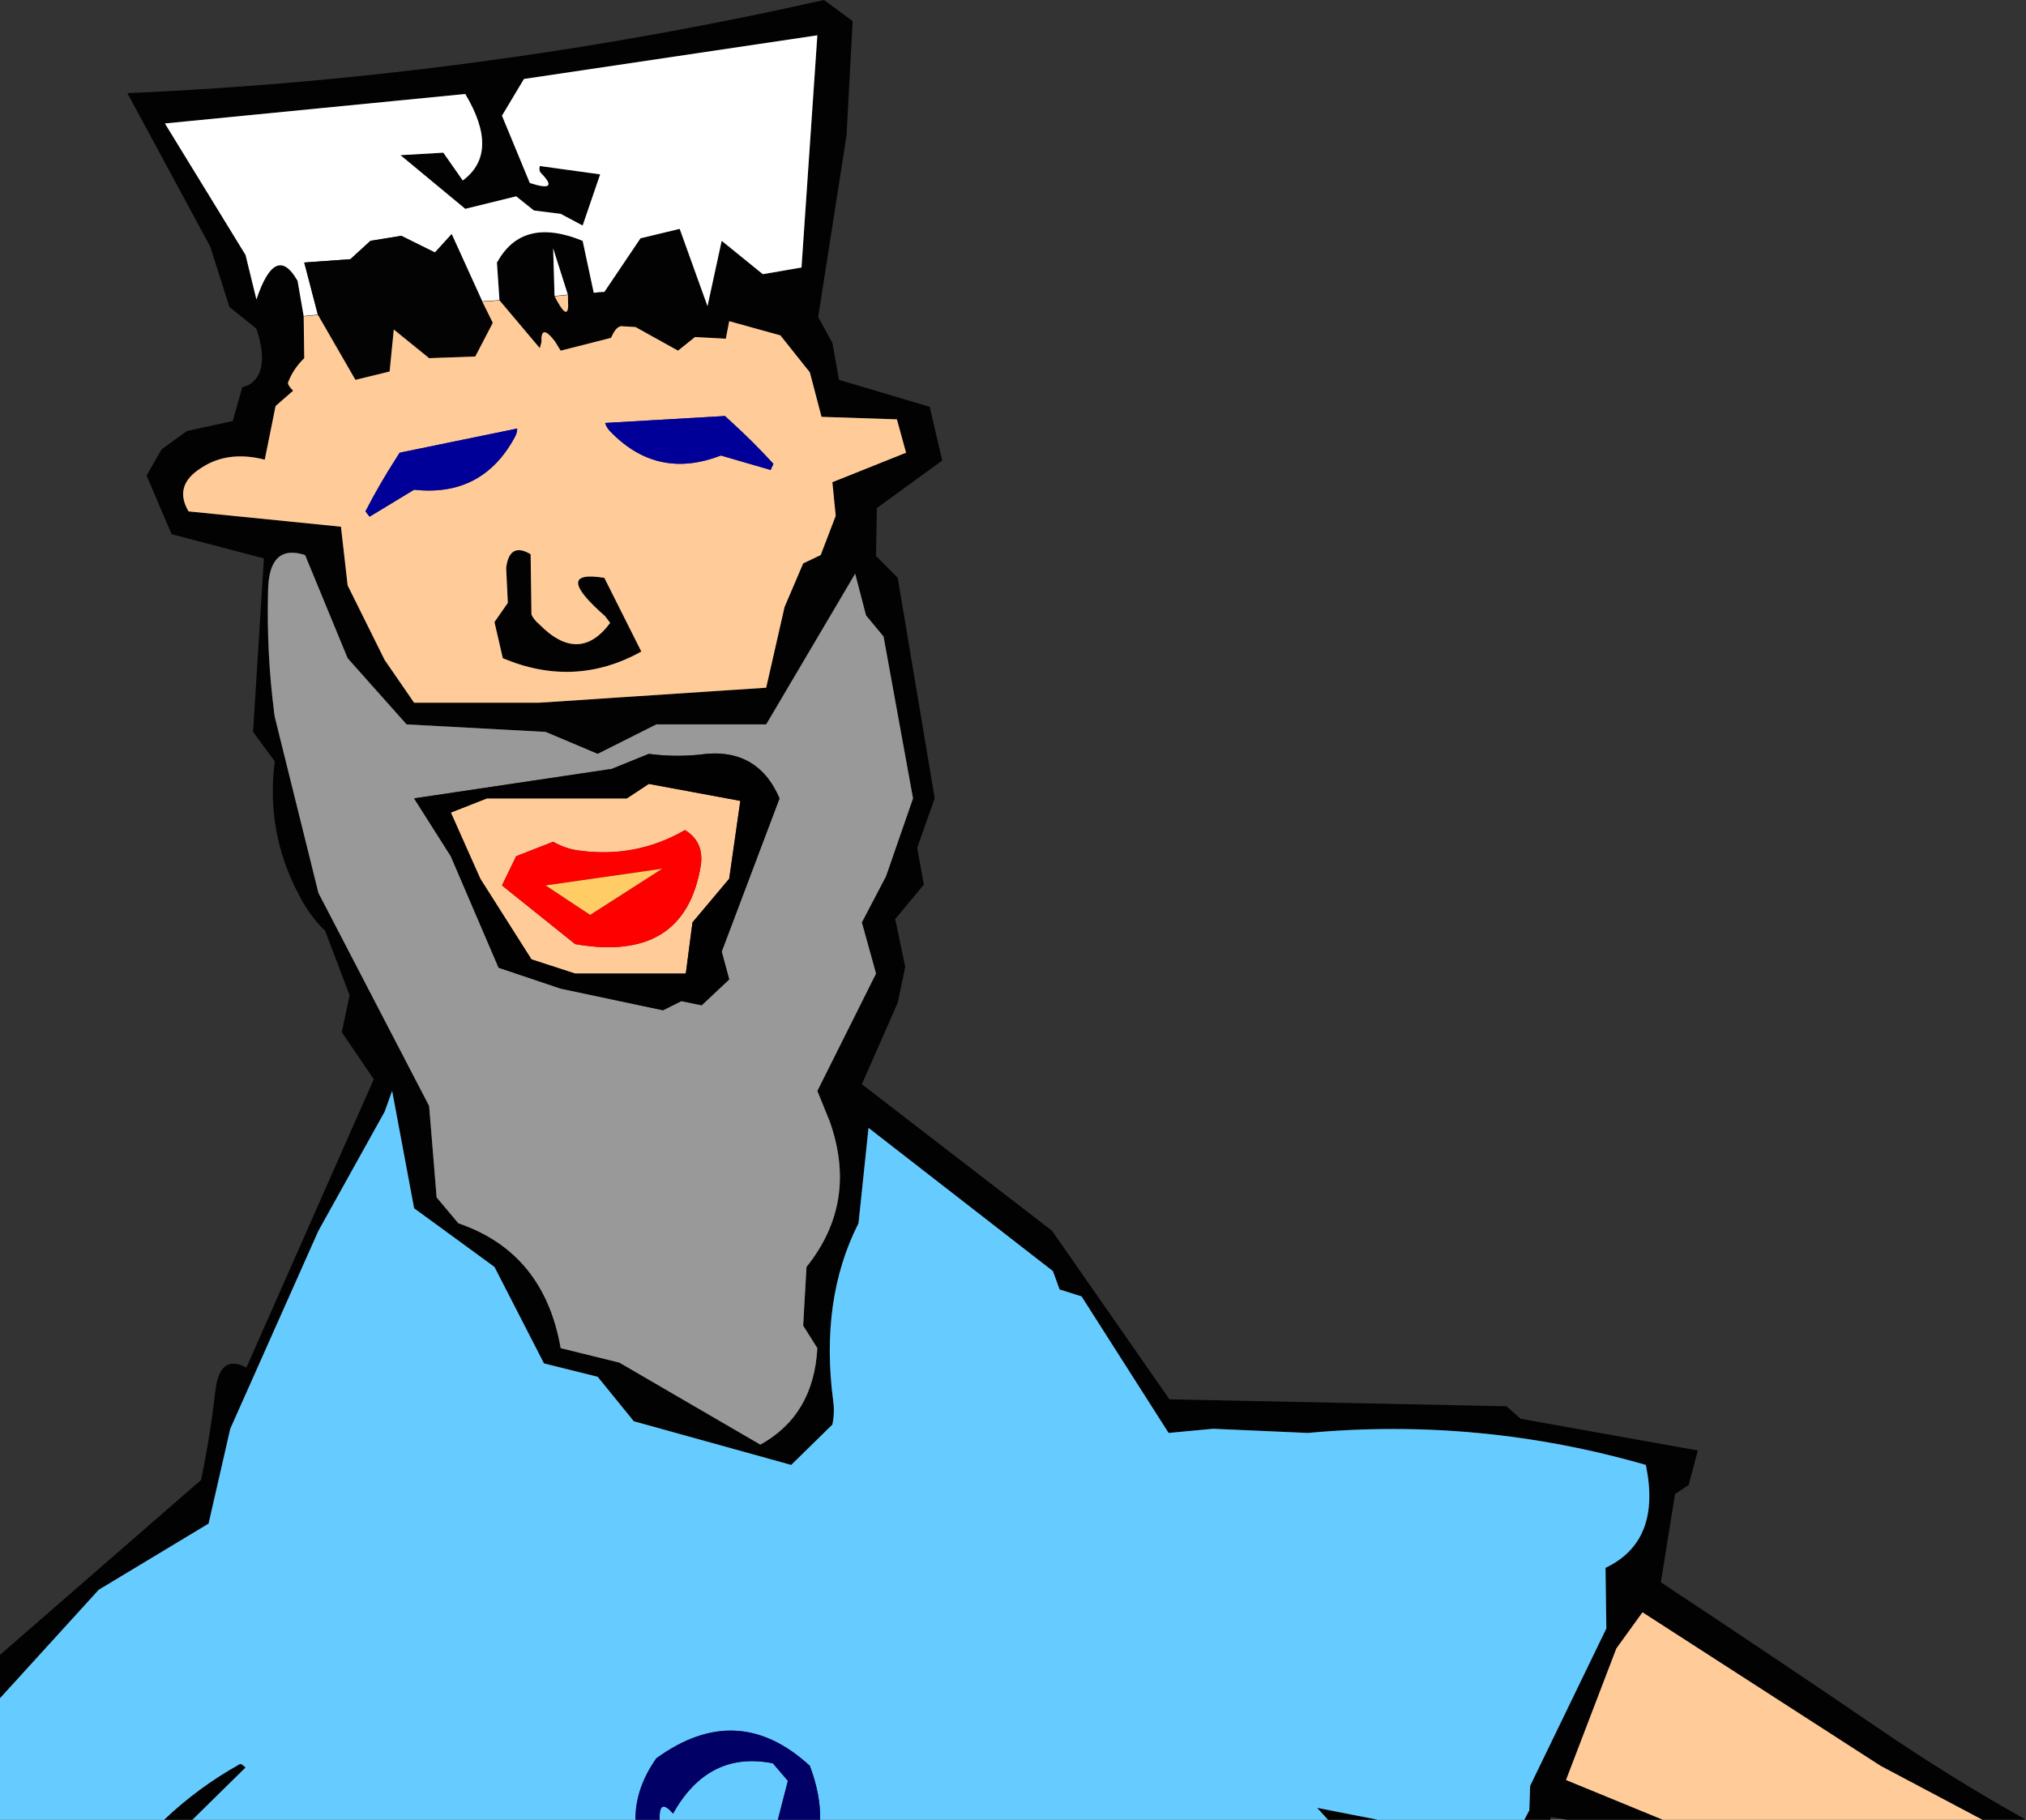 <?xml version="1.0" encoding="UTF-8" standalone="no"?>
<svg xmlns:xlink="http://www.w3.org/1999/xlink" height="327.2px" width="364.25px" xmlns="http://www.w3.org/2000/svg">
  <rect width="100%" height="100%" fill="#333333" stroke="none"/>
  <g transform="matrix(1.0, 0.0, 0.0, 1.0, 46.0, -88.8)">
    <path d="M-46.0 394.15 L-46.0 386.35 -9.85 354.9 Q-8.2 346.9 -7.3 339.05 -6.55 332.1 -1.7 334.7 L21.2 282.85 15.45 274.4 16.85 267.75 12.45 256.15 Q9.75 253.6 7.8 249.8 1.75 238.5 3.4 225.7 L-0.5 220.4 1.45 189.2 -15.15 184.85 -19.65 174.3 -16.95 169.6 -12.4 166.3 -4.15 164.5 -2.45 158.45 -1.25 158.0 Q2.65 155.6 0.1 147.9 L-4.75 144.0 -8.2 133.15 -23.1 105.55 Q39.75 102.8 102.15 88.8 L107.3 92.6 106.2 113.1 101.1 145.8 103.65 150.45 104.85 157.1 121.15 161.95 123.4 171.6 111.65 180.15 111.5 188.75 115.4 192.7 122.05 232.35 118.9 241.25 120.1 247.85 114.95 254.05 116.75 262.65 115.4 269.1 108.95 283.75 143.15 310.1 164.25 340.4 224.85 341.65 227.4 343.9 259.25 349.6 257.6 355.8 255.15 357.45 252.6 373.3 Q272.2 386.25 291.65 399.5 304.65 408.4 318.25 416.0 L310.4 416.0 292.1 406.3 249.3 378.7 244.6 385.2 235.55 408.85 252.95 416.0 235.75 416.0 232.85 415.5 232.7 416.0 228.05 416.0 228.95 414.3 229.1 409.9 242.8 381.6 242.65 370.7 Q252.75 365.9 249.9 352.2 220.05 343.6 189.15 346.45 L172.1 345.7 164.1 346.45 148.45 321.9 144.5 320.65 143.3 317.35 110.15 291.6 108.35 308.75 Q101.4 322.45 103.8 340.7 104.1 342.8 103.65 344.95 L96.25 352.2 67.95 344.35 61.45 336.35 51.8 333.95 42.9 316.6 28.45 306.05 24.5 284.95 23.15 288.7 11.25 310.1 -4.6 345.7 -8.5 362.75 -28.25 374.65 -46.0 394.15 M62.65 141.3 L69.15 131.65 76.2 129.95 81.2 143.85 83.75 132.1 91.15 138.1 98.1 136.9 100.95 95.15 48.2 103.0 44.25 109.6 49.25 121.7 Q54.8 123.5 51.2 119.85 50.85 119.4 51.05 118.65 L61.9 120.15 58.75 129.35 54.8 127.25 50.0 126.65 46.8 124.1 37.65 126.35 26.0 116.7 33.7 116.25 37.2 121.25 Q43.95 116.25 37.65 105.7 L-16.35 111.0 -1.85 134.65 0.1 142.65 Q3.55 132.35 7.5 139.3 L8.6 145.65 8.7 153.2 Q6.7 155.15 5.8 157.55 5.65 158.0 6.7 159.05 L3.55 161.8 1.6 171.45 Q-5.05 169.75 -9.85 172.95 -14.85 176.1 -12.1 180.75 L15.3 183.5 16.5 194.05 23.15 207.45 28.45 215.15 50.9 215.15 91.75 212.45 95.05 197.95 98.4 190.1 101.55 188.6 104.25 181.55 103.65 175.5 116.9 170.2 115.25 164.2 101.7 163.75 99.6 155.75 94.3 149.1 85.1 146.55 84.5 149.7 78.95 149.4 75.9 151.85 68.25 147.6 65.65 147.45 Q64.9 147.6 64.3 148.65 L63.85 149.55 54.8 151.85 53.75 150.15 Q51.2 146.85 51.35 150.3 L51.05 151.4 43.8 142.8 43.35 136.15 43.45 135.85 Q48.0 127.7 58.75 132.1 L60.75 141.45 62.65 141.3 M53.7 142.05 Q56.0 146.55 56.15 143.85 L56.1 141.8 53.45 133.45 53.7 142.05 43.8 142.8 53.7 142.05 M60.75 141.45 L56.1 141.8 60.75 141.45 M5.8 139.3 L7.5 139.3 5.8 139.3 M5.05 145.95 L8.6 145.65 5.05 145.95 M2.2 194.95 Q1.9 206.15 3.3 217.0 L3.4 217.7 11.25 249.35 31.15 287.65 32.5 304.1 36.4 308.75 Q51.8 314.0 54.8 331.2 L65.35 333.8 90.7 348.55 Q100.3 343.25 100.95 331.2 L98.4 327.15 99.0 316.6 Q108.3 305.0 103.2 290.5 L100.95 284.95 111.5 263.85 108.95 254.65 113.3 246.35 118.15 232.35 112.85 203.25 109.7 199.45 107.75 191.95 91.75 219.05 72.0 219.05 61.45 224.35 52.1 220.4 27.1 219.05 16.5 207.15 8.85 188.6 Q2.35 186.5 2.2 194.95 M45.3 197.2 L45.0 190.9 Q45.6 186.2 49.4 188.45 L49.55 199.3 Q49.95 200.2 50.9 201.0 58.1 208.35 63.7 200.8 L62.8 199.6 Q53.15 191.15 62.65 192.7 L69.3 205.95 Q57.35 212.6 44.4 207.15 L42.9 200.65 45.3 197.2 M201.75 416.0 L192.75 416.0 190.8 413.85 201.75 416.0 M-11.4 416.0 L-16.5 416.0 Q-10.35 410.15 -2.9 406.0 -2.65 405.85 -1.85 406.6 L-11.4 416.0" fill="#020202" fill-rule="evenodd" stroke="none"/>
    <path d="M8.6 145.65 L7.5 139.3 Q3.55 132.35 0.1 142.65 L-1.85 134.65 -16.35 111.0 37.65 105.7 Q43.95 116.25 37.2 121.25 L33.7 116.25 26.0 116.7 37.65 126.35 46.8 124.1 50.0 126.65 54.8 127.25 58.75 129.35 61.9 120.15 51.05 118.65 Q50.85 119.4 51.2 119.85 54.8 123.5 49.25 121.7 L44.25 109.6 48.2 103.0 100.95 95.15 98.1 136.9 91.15 138.1 83.75 132.1 81.2 143.85 76.2 129.95 69.15 131.65 62.65 141.3 60.75 141.45 58.75 132.1 Q48.0 127.7 43.45 135.85 L43.35 136.15 43.8 142.8 40.7 143.0 35.2 130.9 32.2 134.2 26.15 131.2 20.6 132.1 17.0 135.4 8.7 136.0 11.15 145.4 8.6 145.65 M56.1 141.8 L53.7 142.05 53.45 133.45 56.1 141.8" fill="#ffffff" fill-rule="evenodd" stroke="none"/>
    <path d="M11.15 145.4 L8.7 136.0 17.0 135.4 20.6 132.1 26.15 131.2 32.2 134.2 35.2 130.9 40.7 143.0 42.6 146.85 39.45 152.9 31.15 153.2 24.8 148.05 24.05 155.6 17.9 157.1 11.15 145.4 40.7 143.0 11.15 145.4" fill="#030303" fill-rule="evenodd" stroke="none"/>
    <path d="M252.95 416.0 L235.55 408.85 244.6 385.2 249.3 378.7 292.1 406.3 310.4 416.0 252.95 416.0 M8.6 145.65 L11.15 145.4 17.9 157.1 24.05 155.6 24.8 148.05 31.15 153.2 39.45 152.9 42.6 146.85 40.7 143.0 43.8 142.8 51.05 151.4 51.35 150.3 Q51.2 146.85 53.75 150.15 L54.8 151.85 63.85 149.55 64.3 148.65 Q64.9 147.6 65.65 147.45 L68.25 147.6 75.9 151.85 78.95 149.4 84.5 149.7 85.1 146.55 94.3 149.1 99.6 155.75 101.7 163.75 115.25 164.2 116.9 170.2 103.65 175.5 104.25 181.55 101.55 188.6 98.4 190.1 95.05 197.95 91.75 212.45 50.9 215.15 28.45 215.15 23.15 207.45 16.5 194.05 15.3 183.5 -12.1 180.75 Q-14.85 176.1 -9.85 172.95 -5.05 169.75 1.6 171.45 L3.55 161.8 6.7 159.05 Q5.65 158.0 5.8 157.55 6.7 155.15 8.7 153.2 L8.6 145.65 M56.1 141.8 L56.15 143.85 Q56.0 146.55 53.7 142.05 L56.1 141.8 M25.25 171.15 Q22.25 175.8 19.7 180.75 L20.45 181.7 28.45 176.85 Q40.65 178.2 46.5 167.5 46.95 166.75 47.0 165.85 L25.85 170.2 25.25 171.15 M62.8 164.85 Q63.05 165.7 63.7 166.35 72.15 175.15 83.6 170.7 L92.55 173.3 93.05 172.2 Q89.25 168.05 85.15 164.35 L84.35 163.6 62.8 164.85 M45.3 197.2 L42.9 200.65 44.4 207.15 Q57.35 212.6 69.3 205.95 L62.65 192.7 Q53.15 191.15 62.8 199.6 L63.7 200.8 Q58.1 208.35 50.9 201.0 49.95 200.2 49.55 199.3 L49.4 188.45 Q45.6 186.2 45.0 190.9 L45.3 197.2 M87.1 232.8 L85.1 246.8 78.5 254.65 77.3 263.85 57.4 263.85 49.55 261.3 40.35 246.8 35.05 234.9 41.55 232.35 66.7 232.35 70.65 229.75 87.1 232.8 M53.45 240.15 L46.8 242.75 44.25 248.0 57.4 258.55 Q77.1 262.0 80.0 244.4 80.6 240.15 77.15 238.05 68.25 243.2 57.85 241.7 55.55 241.35 53.45 240.15" fill="#ffcc99" fill-rule="evenodd" stroke="none"/>
    <path d="M2.2 194.95 Q2.35 186.5 8.85 188.6 L16.5 207.15 27.1 219.05 52.1 220.4 61.45 224.35 72.0 219.05 91.75 219.05 107.75 191.95 109.7 199.45 112.85 203.25 118.15 232.35 113.3 246.35 108.95 254.65 111.5 263.85 100.95 284.95 103.2 290.5 Q108.3 305.0 99.0 316.6 L98.4 327.15 100.95 331.2 Q100.3 343.25 90.7 348.55 L65.35 333.8 54.8 331.2 Q51.8 314.0 36.4 308.75 L32.5 304.1 31.15 287.65 11.25 249.35 3.4 217.7 3.3 217.0 Q1.9 206.15 2.2 194.95 M83.75 259.9 L94.15 232.35 Q90.1 222.95 79.7 224.5 75.15 224.95 70.65 224.35 L64.0 227.05 28.45 232.35 35.05 242.75 43.65 262.8 54.8 266.55 73.2 270.45 76.5 268.8 80.15 269.55 85.1 264.9 83.75 259.9" fill="#999999" fill-rule="evenodd" stroke="none"/>
    <path d="M53.45 240.15 Q55.55 241.35 57.85 241.7 68.25 243.2 77.15 238.05 80.6 240.15 80.0 244.4 77.1 262.0 57.4 258.55 L44.25 248.0 46.8 242.75 53.45 240.15 M60.1 253.3 L73.05 245.0 52.1 248.0 60.1 253.3" fill="#ff0000" fill-rule="evenodd" stroke="none"/>
    <path d="M87.1 232.8 L70.65 229.75 66.7 232.35 41.55 232.35 35.05 234.9 40.35 246.8 49.55 261.3 57.4 263.85 77.3 263.85 78.5 254.65 85.1 246.8 87.1 232.8 M83.75 259.9 L85.1 264.9 80.15 269.55 76.5 268.8 73.2 270.45 54.8 266.55 43.65 262.8 35.05 242.75 28.45 232.35 64.0 227.05 70.65 224.35 Q75.15 224.95 79.7 224.5 90.1 222.95 94.15 232.35 L83.75 259.9" fill="#010101" fill-rule="evenodd" stroke="none"/>
    <path d="M60.1 253.3 L52.1 248.0 73.05 245.0 60.1 253.3" fill="#ffcc66" fill-rule="evenodd" stroke="none"/>
    <path d="M-46.0 394.15 L-28.25 374.65 -8.5 362.75 -4.6 345.7 11.25 310.1 23.15 288.7 24.5 284.95 28.45 306.05 42.9 316.6 51.8 333.95 61.45 336.35 67.95 344.35 96.25 352.2 103.65 344.95 Q104.1 342.8 103.8 340.7 101.4 322.45 108.35 308.75 L110.15 291.6 143.3 317.35 144.5 320.65 148.45 321.9 164.1 346.45 172.1 345.7 189.15 346.45 Q220.05 343.6 249.9 352.2 252.75 365.9 242.65 370.7 L242.8 381.6 229.1 409.9 228.95 414.3 228.05 416.0 201.75 416.0 190.8 413.85 192.75 416.0 101.45 416.0 Q101.55 411.5 99.6 406.3 86.6 394.35 72.0 404.95 68.2 410.35 68.25 416.0 L-11.4 416.0 -1.85 406.6 Q-2.65 405.85 -2.9 406.0 -10.35 410.15 -16.5 416.0 L-46.0 416.0 -46.0 394.15 M93.85 416.0 L72.6 416.0 Q72.45 411.9 75.0 414.9 81.35 403.55 92.95 405.85 L95.65 409.0 93.85 416.0" fill="#66ccff" fill-rule="evenodd" stroke="none"/>
    <path d="M101.45 416.0 L93.85 416.0 95.65 409.0 92.95 405.85 Q81.35 403.55 75.0 414.9 72.45 411.9 72.6 416.0 L68.25 416.0 Q68.2 410.35 72.0 404.95 86.6 394.35 99.6 406.3 101.55 411.5 101.45 416.0" fill="#000066" fill-rule="evenodd" stroke="none"/>
    <path d="M8.6 145.65 L11.15 145.4 40.7 143.0 43.8 142.8 53.7 142.05 56.1 141.8 60.75 141.45 62.65 141.3 M43.35 136.15 L43.45 135.85 M8.6 145.65 L5.05 145.95 M7.5 139.3 L5.8 139.3" fill="none" stroke="#000000" stroke-linecap="round" stroke-linejoin="round" stroke-width="0.05"/>
    <path d="M20.45 181.7 L19.7 180.75 Q22.25 175.8 25.25 171.15 L25.85 170.2 47.0 165.85 Q46.95 166.75 46.5 167.5 40.65 178.2 28.45 176.85 L20.45 181.7 M62.8 164.85 L84.35 163.6 85.15 164.35 Q89.25 168.05 93.05 172.2 L92.55 173.3 83.6 170.7 Q72.15 175.15 63.7 166.35 63.05 165.7 62.8 164.85" fill="#000099" fill-rule="evenodd" stroke="none"/>
  </g>
</svg>
